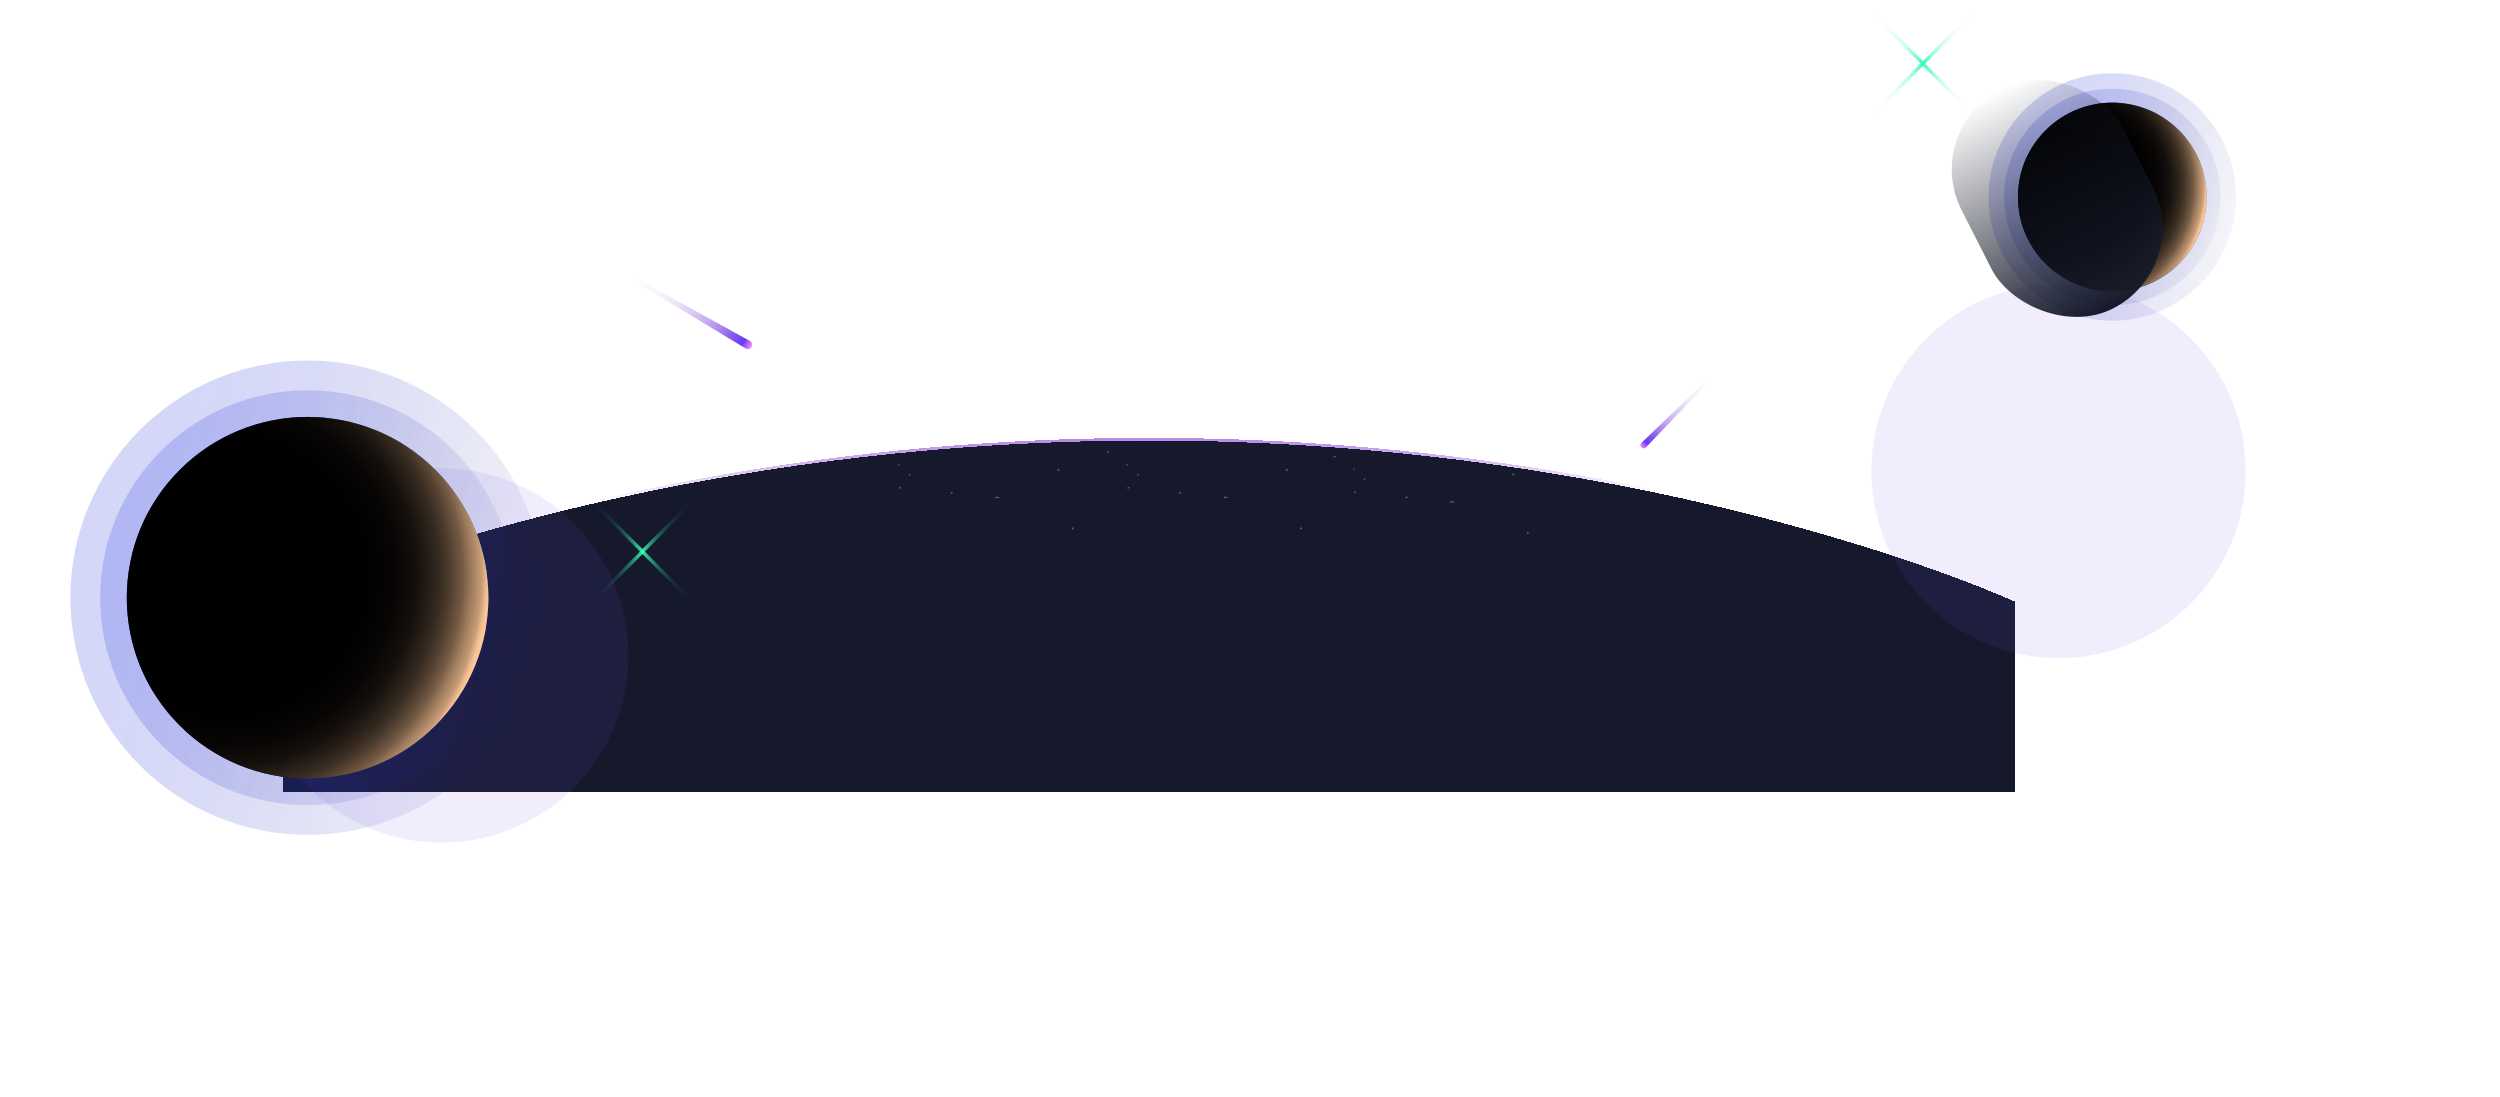 <svg width="2792" height="1225" viewBox="0 0 2792 1225" fill="none" xmlns="http://www.w3.org/2000/svg">
<g filter="url(#filter0_d_626_5036)">
<path d="M1283.25 608C1860 608 2250.5 788 2250.5 788V1001H316V788C316 788 706.5 608 1283.25 608Z" fill="#15192B" shape-rendering="crispEdges"/>
<path d="M2252 787.04L2251.13 786.638L2250.5 788C2251.13 786.638 2251.13 786.637 2251.12 786.635L2251.11 786.629L2251.05 786.604L2250.84 786.505C2250.64 786.417 2250.36 786.287 2249.98 786.116C2249.22 785.773 2248.08 785.266 2246.58 784.605C2243.57 783.283 2239.08 781.346 2233.17 778.881C2221.35 773.952 2203.82 766.913 2180.99 758.468C2135.33 741.578 2068.45 719.064 1983.54 696.55C1813.72 651.524 1571.78 606.5 1283.25 606.5C994.721 606.5 752.777 651.524 582.959 696.55C498.049 719.064 431.168 741.578 385.507 758.468C362.676 766.913 345.151 773.952 333.328 778.881C327.417 781.346 322.932 783.283 319.923 784.605C318.418 785.266 317.283 785.773 316.522 786.116C316.142 786.287 315.855 786.417 315.663 786.505C315.567 786.548 315.495 786.581 315.446 786.604L315.391 786.629L315.377 786.635C315.374 786.637 315.372 786.638 316 788L315.372 786.638L314.5 787.04V788V1001V1002.5H316H2250.5H2252V1001V788V787.04Z" stroke="url(#paint0_linear_626_5036)" stroke-width="3" shape-rendering="crispEdges"/>
</g>
<path d="M1005.37 543.864C1005.17 543.936 1004.96 543.996 1004.77 544.088C1004.32 544.309 1003.67 544.727 1003.94 545.329C1004.09 545.662 1004.47 545.765 1004.8 545.727C1005.02 545.703 1005.22 545.619 1005.42 545.54C1005.61 545.464 1005.8 545.348 1005.98 545.251C1006.35 545.059 1006.54 544.645 1006.37 544.247C1006.2 543.85 1005.76 543.717 1005.37 543.861L1005.37 543.864Z" fill="white" fill-opacity="0.3"/>
<path d="M1260.37 543.864C1260.17 543.936 1259.96 543.996 1259.77 544.088C1259.32 544.309 1258.67 544.727 1258.94 545.329C1259.09 545.662 1259.47 545.765 1259.8 545.727C1260.02 545.703 1260.22 545.619 1260.42 545.54C1260.61 545.464 1260.8 545.348 1260.98 545.251C1261.35 545.059 1261.54 544.645 1261.37 544.247C1261.2 543.85 1260.76 543.717 1260.37 543.861L1260.37 543.864Z" fill="white" fill-opacity="0.3"/>
<path d="M1513.37 548.864C1513.17 548.936 1512.96 548.996 1512.77 549.088C1512.32 549.309 1511.67 549.727 1511.94 550.329C1512.09 550.662 1512.47 550.765 1512.8 550.727C1513.02 550.703 1513.22 550.619 1513.42 550.54C1513.61 550.464 1513.8 550.348 1513.98 550.251C1514.35 550.059 1514.54 549.645 1514.37 549.247C1514.2 548.85 1513.76 548.717 1513.37 548.861L1513.37 548.864Z" fill="white" fill-opacity="0.3"/>
<path d="M1063.3 551.176C1063.33 551.189 1063.37 551.198 1063.41 551.211C1064.06 551.409 1064.41 550.509 1063.79 550.22C1063.75 550.207 1063.72 550.186 1063.69 550.173C1063.62 549.829 1063.41 549.528 1063.05 549.39C1062.52 549.187 1061.91 549.456 1061.7 549.988C1061.5 550.519 1061.77 551.129 1062.3 551.334C1062.66 551.472 1063.02 551.391 1063.3 551.179L1063.3 551.176Z" fill="white" fill-opacity="0.3"/>
<path d="M1318.3 551.176C1318.33 551.189 1318.37 551.198 1318.41 551.211C1319.06 551.409 1319.41 550.509 1318.79 550.22C1318.75 550.207 1318.72 550.186 1318.69 550.173C1318.62 549.829 1318.41 549.528 1318.05 549.39C1317.52 549.187 1316.91 549.456 1316.7 549.988C1316.5 550.519 1316.77 551.129 1317.3 551.334C1317.66 551.472 1318.02 551.391 1318.3 551.179L1318.3 551.176Z" fill="white" fill-opacity="0.3"/>
<path d="M1571.3 556.176C1571.33 556.189 1571.37 556.198 1571.41 556.211C1572.06 556.409 1572.41 555.509 1571.79 555.22C1571.75 555.207 1571.72 555.186 1571.69 555.173C1571.62 554.829 1571.41 554.528 1571.05 554.39C1570.52 554.187 1569.91 554.456 1569.7 554.988C1569.5 555.519 1569.77 556.129 1570.3 556.334C1570.66 556.472 1571.02 556.391 1571.3 556.179L1571.3 556.176Z" fill="white" fill-opacity="0.3"/>
<path d="M1016.81 530.007C1016.74 529.97 1016.68 529.934 1016.61 529.894C1016.55 529.858 1016.48 529.824 1016.42 529.788C1016.41 529.784 1016.4 529.781 1016.39 529.774C1016.39 529.766 1016.39 529.762 1016.39 529.753C1016.23 529.34 1015.68 529.141 1015.29 529.331L1015.27 529.344C1014.86 529.539 1014.69 529.989 1014.86 530.406L1014.86 530.431C1015.03 530.835 1015.57 531.053 1015.96 530.853C1015.97 530.848 1015.97 530.846 1015.98 530.843C1016.05 530.859 1016.12 530.876 1016.19 530.892L1016.45 530.951C1016.94 531.066 1017.25 530.26 1016.81 530.01L1016.81 530.007Z" fill="white" fill-opacity="0.3"/>
<path d="M1271.81 530.007C1271.74 529.97 1271.68 529.934 1271.61 529.894C1271.55 529.858 1271.48 529.824 1271.42 529.788C1271.41 529.784 1271.4 529.781 1271.39 529.774C1271.39 529.766 1271.39 529.762 1271.39 529.753C1271.23 529.34 1270.68 529.141 1270.29 529.331L1270.27 529.344C1269.86 529.539 1269.69 529.989 1269.86 530.406L1269.86 530.431C1270.03 530.835 1270.57 531.053 1270.96 530.853C1270.97 530.848 1270.97 530.846 1270.98 530.843C1271.05 530.859 1271.12 530.876 1271.19 530.892L1271.45 530.951C1271.94 531.066 1272.25 530.26 1271.81 530.01L1271.81 530.007Z" fill="white" fill-opacity="0.3"/>
<path d="M1524.81 535.007C1524.74 534.97 1524.68 534.934 1524.61 534.894C1524.55 534.858 1524.48 534.824 1524.42 534.788C1524.41 534.784 1524.4 534.781 1524.39 534.774C1524.39 534.766 1524.39 534.762 1524.39 534.753C1524.23 534.34 1523.68 534.141 1523.29 534.331L1523.27 534.344C1522.86 534.539 1522.69 534.989 1522.86 535.406L1522.86 535.431C1523.03 535.835 1523.57 536.053 1523.96 535.853C1523.97 535.848 1523.97 535.846 1523.98 535.843C1524.05 535.859 1524.12 535.876 1524.19 535.892L1524.45 535.951C1524.94 536.066 1525.25 535.26 1524.81 535.01L1524.81 535.007Z" fill="white" fill-opacity="0.3"/>
<path d="M1004.76 518.972L1004.55 518.868L1004.45 518.818C1004.56 518.871 1004.45 518.815 1004.43 518.801C1004.36 518.586 1004.2 518.394 1003.98 518.328L1003.97 518.322C1003.57 518.202 1003.14 518.351 1002.98 518.761C1002.83 519.17 1003.05 519.567 1003.42 519.743L1003.43 519.75C1003.64 519.846 1003.88 519.811 1004.08 519.701C1004.11 519.704 1004.13 519.706 1004.16 519.713C1004.04 519.696 1004.16 519.713 1004.18 519.721C1004.27 519.748 1004.36 519.771 1004.44 519.797C1004.99 519.953 1005.27 519.228 1004.76 518.975L1004.76 518.972Z" fill="white" fill-opacity="0.3"/>
<path d="M1259.76 518.972L1259.55 518.868L1259.45 518.818C1259.56 518.871 1259.45 518.815 1259.43 518.801C1259.36 518.586 1259.2 518.394 1258.98 518.328L1258.97 518.322C1258.57 518.202 1258.14 518.351 1257.98 518.761C1257.83 519.17 1258.05 519.567 1258.42 519.743L1258.43 519.75C1258.64 519.846 1258.88 519.811 1259.08 519.701C1259.11 519.704 1259.13 519.706 1259.16 519.713C1259.04 519.696 1259.16 519.713 1259.18 519.721C1259.27 519.748 1259.36 519.771 1259.44 519.797C1259.99 519.953 1260.27 519.228 1259.76 518.975L1259.76 518.972Z" fill="white" fill-opacity="0.3"/>
<path d="M1512.76 523.972L1512.55 523.868L1512.45 523.818C1512.56 523.871 1512.45 523.815 1512.43 523.801C1512.36 523.586 1512.2 523.394 1511.98 523.328L1511.97 523.322C1511.57 523.202 1511.14 523.351 1510.98 523.761C1510.83 524.17 1511.05 524.567 1511.42 524.743L1511.43 524.75C1511.64 524.846 1511.88 524.811 1512.08 524.701C1512.11 524.704 1512.13 524.706 1512.16 524.713C1512.04 524.696 1512.16 524.713 1512.18 524.721C1512.27 524.748 1512.36 524.771 1512.44 524.797C1512.99 524.953 1513.27 524.228 1512.76 523.975L1512.76 523.972Z" fill="white" fill-opacity="0.3"/>
<path d="M983.562 504.12C982.925 503.807 982.254 503.936 981.795 504.477C981.696 504.593 981.623 504.719 981.564 504.862C981.532 504.946 981.51 505.031 981.494 505.118C981.485 505.197 981.43 505.527 981.511 505.25C981.422 505.557 981.341 505.888 981.34 506.207C981.341 506.541 981.71 506.683 981.934 506.436C982.078 506.276 982.187 506.096 982.309 505.92C982.33 505.892 982.348 505.863 982.37 505.836C982.378 505.824 982.383 505.819 982.391 505.808C982.475 505.768 982.562 505.691 982.627 505.633C982.885 505.402 982.911 505.298 983.267 505.37C983.546 505.427 983.844 505.205 983.939 504.958C984.075 504.605 983.883 504.273 983.566 504.118L983.562 504.12Z" fill="white" fill-opacity="0.3"/>
<path d="M1238.56 504.12C1237.93 503.807 1237.25 503.936 1236.79 504.477C1236.7 504.593 1236.62 504.719 1236.56 504.862C1236.53 504.946 1236.51 505.031 1236.49 505.118C1236.49 505.197 1236.43 505.527 1236.51 505.25C1236.42 505.557 1236.34 505.888 1236.34 506.207C1236.34 506.541 1236.71 506.683 1236.93 506.436C1237.08 506.276 1237.19 506.096 1237.31 505.92C1237.33 505.892 1237.35 505.863 1237.37 505.836C1237.38 505.824 1237.38 505.819 1237.39 505.808C1237.47 505.768 1237.56 505.691 1237.63 505.633C1237.88 505.402 1237.91 505.298 1238.27 505.37C1238.55 505.427 1238.84 505.205 1238.94 504.958C1239.07 504.605 1238.88 504.273 1238.57 504.118L1238.56 504.12Z" fill="white" fill-opacity="0.3"/>
<path d="M1491.56 509.12C1490.93 508.807 1490.25 508.936 1489.8 509.477C1489.7 509.593 1489.62 509.719 1489.56 509.862C1489.53 509.946 1489.51 510.031 1489.49 510.118C1489.49 510.197 1489.43 510.527 1489.51 510.25C1489.42 510.557 1489.34 510.888 1489.34 511.207C1489.34 511.541 1489.71 511.683 1489.93 511.436C1490.08 511.276 1490.19 511.096 1490.31 510.92C1490.33 510.892 1490.35 510.863 1490.37 510.836C1490.38 510.824 1490.38 510.819 1490.39 510.808C1490.47 510.768 1490.56 510.691 1490.63 510.633C1490.88 510.402 1490.91 510.298 1491.27 510.37C1491.55 510.427 1491.84 510.205 1491.94 509.958C1492.07 509.605 1491.88 509.273 1491.57 509.118L1491.56 509.12Z" fill="white" fill-opacity="0.3"/>
<path d="M1116.59 555.723C1115.63 555.252 1114.54 554.602 1113.45 554.596C1112.37 554.591 1111.51 555.237 1111.51 556.394C1111.51 556.778 1111.97 557.157 1112.31 556.829C1112.74 556.419 1113.2 555.957 1113.82 555.886C1114.7 555.786 1115.53 556.063 1116.37 556.301C1116.75 556.415 1116.95 555.896 1116.59 555.72L1116.59 555.723Z" fill="white" fill-opacity="0.3"/>
<path d="M1371.59 555.723C1370.63 555.252 1369.54 554.602 1368.45 554.596C1367.37 554.591 1366.51 555.237 1366.51 556.394C1366.51 556.778 1366.97 557.157 1367.31 556.829C1367.74 556.419 1368.2 555.957 1368.82 555.886C1369.7 555.786 1370.53 556.063 1371.37 556.301C1371.75 556.415 1371.95 555.896 1371.59 555.72L1371.59 555.723Z" fill="white" fill-opacity="0.3"/>
<path d="M1624.59 560.723C1623.63 560.252 1622.54 559.602 1621.45 559.596C1620.37 559.591 1619.51 560.237 1619.51 561.394C1619.51 561.778 1619.97 562.157 1620.31 561.829C1620.74 561.419 1621.2 560.957 1621.82 560.886C1622.7 560.786 1623.53 561.063 1624.37 561.301C1624.75 561.415 1624.95 560.896 1624.59 560.72L1624.59 560.723Z" fill="white" fill-opacity="0.3"/>
<path d="M1199.07 590.663C1199.03 590.634 1198.99 590.606 1198.95 590.579C1198.96 590.558 1198.97 590.533 1198.98 590.511C1199 590.453 1199.03 590.396 1199.07 590.34C1199.18 590.119 1199.17 589.901 1199.16 589.66C1199.11 588.974 1198.11 588.578 1197.61 589.065C1197.38 589.294 1197.25 589.479 1197.18 589.805C1197.17 589.871 1197.15 589.937 1197.14 590.001C1197.11 590.179 1197.11 590.356 1197.13 590.535C1197.18 591.084 1197.86 591.462 1198.36 591.253C1198.38 591.259 1198.39 591.265 1198.41 591.267C1198.54 591.308 1198.67 591.328 1198.81 591.335C1199.18 591.358 1199.36 590.895 1199.07 590.66L1199.07 590.663Z" fill="white" fill-opacity="0.3"/>
<path d="M1454.07 590.663C1454.03 590.634 1453.99 590.606 1453.95 590.579C1453.96 590.558 1453.97 590.533 1453.98 590.511C1454 590.453 1454.03 590.396 1454.07 590.34C1454.18 590.119 1454.17 589.901 1454.16 589.66C1454.11 588.974 1453.11 588.578 1452.61 589.065C1452.38 589.294 1452.25 589.479 1452.18 589.805C1452.17 589.871 1452.15 589.937 1452.14 590.001C1452.11 590.179 1452.11 590.356 1452.13 590.535C1452.18 591.084 1452.86 591.462 1453.36 591.253C1453.38 591.259 1453.39 591.265 1453.41 591.267C1453.54 591.308 1453.67 591.328 1453.81 591.335C1454.18 591.358 1454.36 590.895 1454.07 590.66L1454.07 590.663Z" fill="white" fill-opacity="0.3"/>
<path d="M1707.07 595.663C1707.03 595.634 1706.99 595.606 1706.95 595.579C1706.96 595.558 1706.97 595.533 1706.98 595.511C1707 595.453 1707.03 595.396 1707.07 595.34C1707.18 595.119 1707.17 594.901 1707.16 594.66C1707.11 593.974 1706.11 593.578 1705.61 594.065C1705.38 594.294 1705.25 594.479 1705.18 594.805C1705.17 594.871 1705.15 594.937 1705.14 595.001C1705.11 595.179 1705.11 595.356 1705.13 595.535C1705.18 596.084 1705.86 596.462 1706.36 596.253C1706.38 596.259 1706.39 596.265 1706.41 596.267C1706.54 596.308 1706.67 596.328 1706.81 596.335C1707.18 596.358 1707.36 595.895 1707.07 595.66L1707.07 595.663Z" fill="white" fill-opacity="0.3"/>
<path d="M1165.37 532.502C1164.99 532.354 1164.76 532.95 1165.14 533.099C1165.52 533.247 1165.75 532.65 1165.37 532.502Z" fill="white" fill-opacity="0.3"/>
<path d="M1420.37 532.502C1419.99 532.354 1419.76 532.95 1420.14 533.099C1420.52 533.247 1420.75 532.65 1420.37 532.502Z" fill="white" fill-opacity="0.3"/>
<path d="M1673.37 537.502C1672.99 537.354 1672.76 537.95 1673.14 538.099C1673.52 538.247 1673.75 537.65 1673.37 537.502Z" fill="white" fill-opacity="0.3"/>
<path d="M1183.03 526.111C1183.19 526.107 1183.33 526.067 1183.43 525.934C1183.54 525.791 1183.56 525.535 1183.42 525.399C1183.33 525.31 1183.25 525.214 1183.15 525.127C1183.26 525.228 1183.13 525.105 1183.11 525.083C1183.05 525.014 1182.98 524.945 1182.9 524.885C1182.86 524.845 1182.82 524.807 1182.77 524.769C1182.76 524.757 1182.74 524.741 1182.73 524.728C1182.71 524.701 1182.68 524.674 1182.66 524.645C1182.83 524.532 1182.88 524.241 1182.68 524.125C1182.63 524.095 1182.58 524.067 1182.53 524.037C1182.45 523.753 1182.23 523.534 1181.93 523.503C1181.41 523.453 1181.02 523.718 1180.91 524.222C1180.83 524.539 1181.04 524.912 1181.23 525.148C1181.34 525.279 1181.47 525.435 1181.62 525.519C1181.67 525.546 1181.72 525.577 1181.77 525.603C1181.77 525.604 1181.78 525.614 1181.8 525.629C1181.87 525.682 1181.95 525.729 1182.02 525.776C1182.33 525.969 1182.66 526.116 1183.03 526.111V526.111Z" fill="white" fill-opacity="0.3"/>
<path d="M1438.03 526.111C1438.19 526.107 1438.33 526.067 1438.43 525.934C1438.54 525.791 1438.56 525.535 1438.42 525.399C1438.33 525.31 1438.25 525.214 1438.15 525.127C1438.26 525.228 1438.13 525.105 1438.11 525.083C1438.05 525.014 1437.98 524.945 1437.9 524.885C1437.86 524.845 1437.82 524.807 1437.77 524.769C1437.76 524.757 1437.74 524.741 1437.73 524.728C1437.71 524.701 1437.68 524.674 1437.66 524.645C1437.83 524.532 1437.88 524.241 1437.68 524.125C1437.63 524.095 1437.58 524.067 1437.53 524.037C1437.45 523.753 1437.23 523.534 1436.93 523.503C1436.41 523.453 1436.02 523.718 1435.91 524.222C1435.83 524.539 1436.04 524.912 1436.23 525.148C1436.34 525.279 1436.47 525.435 1436.62 525.519C1436.67 525.546 1436.72 525.577 1436.77 525.603C1436.77 525.604 1436.78 525.614 1436.8 525.629C1436.87 525.682 1436.95 525.729 1437.02 525.776C1437.33 525.969 1437.66 526.116 1438.03 526.111V526.111Z" fill="white" fill-opacity="0.3"/>
<path d="M1691.03 531.111C1691.19 531.107 1691.33 531.067 1691.43 530.934C1691.54 530.791 1691.56 530.535 1691.42 530.399C1691.33 530.31 1691.25 530.214 1691.15 530.127C1691.26 530.228 1691.13 530.105 1691.11 530.083C1691.05 530.014 1690.98 529.945 1690.9 529.885C1690.86 529.845 1690.82 529.807 1690.77 529.769C1690.76 529.757 1690.74 529.741 1690.73 529.728C1690.71 529.701 1690.68 529.674 1690.66 529.645C1690.83 529.532 1690.88 529.241 1690.68 529.125C1690.63 529.095 1690.58 529.067 1690.53 529.037C1690.45 528.753 1690.23 528.534 1689.93 528.503C1689.41 528.453 1689.02 528.718 1688.91 529.222C1688.83 529.539 1689.04 529.912 1689.23 530.148C1689.34 530.279 1689.47 530.435 1689.62 530.519C1689.67 530.546 1689.72 530.577 1689.77 530.603C1689.77 530.604 1689.78 530.614 1689.8 530.629C1689.87 530.682 1689.95 530.729 1690.02 530.776C1690.33 530.969 1690.66 531.116 1691.03 531.111V531.111Z" fill="white" fill-opacity="0.3"/>
<path d="M1153.01 463.185C1152.72 463.337 1152.68 463.793 1153.03 463.913C1154.64 464.456 1156.45 464.245 1158.09 464.731C1158.51 464.853 1158.73 464.287 1158.34 464.1C1156.62 463.275 1154.93 462.157 1153.01 463.188L1153.01 463.185Z" fill="white" fill-opacity="0.3"/>
<path d="M1408.01 463.185C1407.72 463.337 1407.68 463.793 1408.03 463.913C1409.64 464.456 1411.45 464.245 1413.09 464.731C1413.51 464.853 1413.73 464.287 1413.34 464.1C1411.62 463.275 1409.93 462.157 1408.01 463.188L1408.01 463.185Z" fill="white" fill-opacity="0.3"/>
<path d="M1661.01 468.185C1660.72 468.337 1660.68 468.793 1661.03 468.913C1662.64 469.456 1664.45 469.245 1666.09 469.731C1666.51 469.853 1666.73 469.287 1666.34 469.1C1664.62 468.275 1662.93 467.157 1661.01 468.188L1661.01 468.185Z" fill="white" fill-opacity="0.3"/>
<g filter="url(#filter1_f_626_5036)">
<circle cx="493" cy="732" r="209" fill="#7747E6" fill-opacity="0.1"/>
</g>
<g filter="url(#filter2_f_626_5036)">
<circle cx="2299" cy="526" r="209" fill="#7747E6" fill-opacity="0.1"/>
</g>
<path d="M1961.8 371L1838.11 499.71C1836.75 501.12 1834.5 501.17 1833.09 499.81C1831.68 498.45 1831.63 496.2 1832.99 494.79C1833.04 494.73 1961.72 371.08 1961.8 371.01V371Z" fill="url(#paint1_linear_626_5036)"/>
<path d="M625 263.668L837.521 380.795C839.851 382.085 840.709 385.022 839.419 387.352C838.129 389.681 835.192 390.539 832.863 389.249C832.766 389.204 625.133 263.745 625.013 263.664L625 263.668Z" fill="url(#paint2_linear_626_5036)"/>
<g filter="url(#filter3_f_626_5036)">
<path style="mix-blend-mode:screen" opacity="0.2" d="M343.498 932.365C489.78 932.365 608.365 813.781 608.365 667.499C608.365 521.217 489.78 402.633 343.498 402.633C197.217 402.633 78.632 521.217 78.632 667.499C78.632 813.781 197.217 932.365 343.498 932.365Z" fill="url(#paint3_linear_626_5036)"/>
<path style="mix-blend-mode:screen" opacity="0.2" d="M343.498 899.146C471.431 899.146 575.142 795.436 575.142 667.503C575.142 539.57 471.431 435.859 343.498 435.859C215.565 435.859 111.855 539.57 111.855 667.503C111.855 795.436 215.565 899.146 343.498 899.146Z" fill="url(#paint4_linear_626_5036)"/>
<path d="M343.498 869.383C454.993 869.383 545.377 778.999 545.377 667.504C545.377 556.009 454.993 465.625 343.498 465.625C232.004 465.625 141.619 556.009 141.619 667.504C141.619 778.999 232.004 869.383 343.498 869.383Z" fill="url(#paint5_linear_626_5036)"/>
<path style="mix-blend-mode:overlay" opacity="0.4" d="M141.829 675.757C141.724 673.032 141.619 670.281 141.619 667.53C141.619 663.548 141.777 659.591 141.986 655.687C145.707 659.382 151.812 656.473 165.489 642.089C184.851 621.705 192.109 615.364 206.1 609.547C252.948 591.469 306.555 599.774 350.992 572.289C379.027 554.944 389.717 523.424 394.826 508.254C400.066 492.743 403.184 488.42 416.678 479.407C428.521 484.018 439.813 489.704 450.451 496.359C452.678 514.438 354.529 594.246 302.232 624.456C255.332 651.548 163.681 676.308 141.803 675.783L141.829 675.757ZM542.39 699.338C541.133 701.382 539.535 703.74 537.596 706.413C460.014 812.238 320.599 852.169 284.782 860.684C299.848 865.243 315.647 868.125 331.97 869.042C363.044 862.754 420.529 837.418 514.591 750.194C517.028 747.941 528.818 737.094 534.242 733.635C538.225 722.159 541.238 710.238 543.098 697.95C542.862 698.447 542.626 698.945 542.39 699.338ZM497.482 798.011C469.918 823.924 414.451 854.501 374.154 867.077C423.359 859.584 466.696 834.3 497.482 798.011ZM175.576 592.621C197.952 568.412 211.943 557.224 223.864 554.001C231.934 551.826 239.9 553.451 248.048 555.442C268.904 560.578 285.516 563.46 309.385 553.582C313.551 551.853 319.839 548.446 322.669 546.586C352.25 526.883 347.376 507.389 338.704 490.883C329.193 472.752 347.9 467.773 364.145 466.673C357.359 465.992 350.468 465.625 343.472 465.625C332.939 465.625 322.616 466.437 312.529 467.983C311.245 468.533 310.459 468.9 310.433 468.9C309.699 469.267 308.703 469.739 307.97 470.105C296.258 476.341 300.503 493.188 288.529 499.241C272.677 507.232 254.231 498.743 238.458 507.18C238.092 507.416 194.624 539.669 163.13 576.822C156.397 590.185 151.104 604.386 147.462 619.268C152.126 617.146 158.126 611.512 175.576 592.621ZM543.15 637.347C541.211 624.325 537.989 611.748 533.692 599.67C533.823 602.211 533.351 604.988 530.836 609.993C493.578 675.024 275.612 825.234 205.131 814.413C210.921 819.863 217 824.998 223.393 829.741C318.634 842.396 538.88 697.609 543.177 637.347H543.15ZM544.88 653.67C542.024 670.308 473.01 732.561 479.167 736.753C483.071 739.426 541.657 686.998 544.958 680.473C545.22 676.177 545.404 671.88 545.404 667.53C545.404 662.866 545.194 658.255 544.88 653.67ZM422.285 670.072C472.801 640.15 516.949 579.6 516.242 562.962C506.469 546.874 494.495 532.28 480.766 519.547C480.818 519.861 480.844 520.228 480.897 520.7C479.849 536.682 458.495 559.844 413.691 593.538C308.468 670.176 182.65 724.02 147.803 717.129C152.755 736.78 160.589 755.277 170.834 772.177C219.358 773.592 420.267 671.303 422.311 670.124L422.285 670.072Z" fill="url(#paint6_linear_626_5036)"/>
<g style="mix-blend-mode:multiply" opacity="0.4">
<path d="M410.835 477.175C406.407 480.319 401.691 483.123 397.184 486.188C389.56 491.376 382.197 497.926 379.42 506.73C377.874 511.629 377.822 516.922 375.909 521.691C372.267 530.625 359.481 542.075 355.839 527.245C354.084 520.066 356.546 511.944 356.966 504.896C357.28 499.865 357.621 494.756 359.35 490.04C362.153 482.389 368.416 476.415 375.49 472.354C376.197 471.961 378.686 470.782 382.119 469.367C391.97 471.28 401.56 473.9 410.835 477.175ZM486.189 789.963C453.674 814.671 449.508 817.841 435.045 829.71C444.215 830.575 494.39 801.072 517.84 769.238C519.726 766.015 521.508 762.766 523.211 759.439C517.028 766.173 503.22 776.941 486.189 789.963ZM528.766 587.272C526.382 581.77 523.788 576.372 520.932 571.132C513.622 602.128 491.77 629.875 467.351 649.866C435.936 675.7 398.678 693.727 363.595 715.054C345.935 725.509 328.538 736.356 310.564 746.076C275.402 765.491 237.017 781.841 196.799 785.168C191.139 785.64 185.506 785.823 179.873 785.745C183.2 790.356 186.738 794.81 190.432 799.107C193.104 798.767 195.777 798.347 198.423 797.902C260.729 787.605 313.498 751.552 366.11 719.22C400.931 697.342 438.372 679.919 471.307 654.871C495.124 636.87 516.111 614.259 528.766 587.324V587.272ZM490.381 559.342C493.892 552.896 496.905 546.267 499.63 539.56C496.748 536.049 493.761 532.643 490.643 529.341C481.552 556.983 468.268 581.272 444.87 602.442C414.87 630.373 377.455 649.08 340.302 666.032C302.651 682.277 265.472 701.482 226.118 712.958C206.205 718.434 186.345 724.067 166.301 727.788C161.401 728.653 156.475 729.412 151.55 730.041C152.624 733.343 153.777 736.618 155.008 739.84C159.436 739.054 163.838 738.164 168.187 737.168C188.676 732.661 208.537 726.53 228.345 720.504C263.218 709.631 309.306 686.652 343.053 672.006C399.333 646.434 459.988 616.329 490.381 559.315V559.342Z" fill="#606060"/>
</g>
<path style="mix-blend-mode:screen" d="M486.25 810.25C565.089 731.411 565.089 603.589 486.25 524.75C407.411 445.911 279.589 445.911 200.75 524.75C121.911 603.589 121.911 731.411 200.75 810.25C279.589 889.089 407.411 889.089 486.25 810.25Z" fill="url(#paint7_radial_626_5036)"/>
</g>
<g filter="url(#filter4_f_626_5036)">
<path style="mix-blend-mode:screen" opacity="0.2" d="M2359 358.228C2435.34 358.228 2497.23 296.34 2497.23 219.997C2497.23 143.654 2435.34 81.766 2359 81.766C2282.66 81.766 2220.77 143.654 2220.77 219.997C2220.77 296.34 2282.66 358.228 2359 358.228Z" fill="url(#paint8_linear_626_5036)"/>
<path style="mix-blend-mode:screen" opacity="0.2" d="M2359 340.895C2425.77 340.895 2479.89 286.769 2479.89 220.002C2479.89 153.235 2425.77 99.109 2359 99.109C2292.23 99.109 2238.11 153.235 2238.11 220.002C2238.11 286.769 2292.23 340.895 2359 340.895Z" fill="url(#paint9_linear_626_5036)"/>
<path d="M2359 325.358C2417.19 325.358 2464.36 278.188 2464.36 220C2464.36 161.811 2417.19 114.641 2359 114.641C2300.81 114.641 2253.64 161.811 2253.64 220C2253.64 278.188 2300.81 325.358 2359 325.358Z" fill="url(#paint10_linear_626_5036)"/>
<path style="mix-blend-mode:overlay" opacity="0.4" d="M2253.75 224.307C2253.69 222.885 2253.64 221.449 2253.64 220.013C2253.64 217.935 2253.72 215.87 2253.83 213.833C2255.77 215.761 2258.96 214.243 2266.1 206.736C2276.2 196.097 2279.99 192.788 2287.29 189.752C2311.74 180.317 2339.72 184.652 2362.91 170.308C2377.54 161.256 2383.12 144.806 2385.79 136.888C2388.52 128.793 2390.15 126.537 2397.19 121.833C2403.37 124.24 2409.27 127.207 2414.82 130.68C2415.98 140.115 2364.76 181.767 2337.46 197.533C2312.99 211.672 2265.15 224.594 2253.74 224.321L2253.75 224.307ZM2462.8 236.614C2462.14 237.68 2461.31 238.911 2460.3 240.306C2419.81 295.535 2347.05 316.375 2328.36 320.819C2336.22 323.198 2344.46 324.702 2352.98 325.181C2369.2 321.899 2399.2 308.676 2448.29 263.155C2449.56 261.979 2455.72 256.318 2458.55 254.513C2460.63 248.524 2462.2 242.302 2463.17 235.889C2463.05 236.149 2462.92 236.408 2462.8 236.614ZM2439.36 288.11C2424.98 301.634 2396.03 317.592 2375 324.155C2400.68 320.244 2423.29 307.049 2439.36 288.11ZM2271.36 180.919C2283.04 168.284 2290.34 162.445 2296.56 160.763C2300.77 159.628 2304.93 160.476 2309.18 161.515C2320.07 164.196 2328.74 165.7 2341.2 160.545C2343.37 159.642 2346.65 157.864 2348.13 156.894C2363.57 146.611 2361.02 136.437 2356.5 127.822C2351.53 118.36 2361.3 115.762 2369.77 115.188C2366.23 114.832 2362.64 114.641 2358.99 114.641C2353.49 114.641 2348.1 115.065 2342.84 115.871C2342.17 116.158 2341.76 116.35 2341.74 116.35C2341.36 116.541 2340.84 116.787 2340.46 116.979C2334.34 120.233 2336.56 129.026 2330.31 132.184C2322.04 136.355 2312.41 131.925 2304.18 136.328C2303.99 136.451 2281.3 153.284 2264.87 172.673C2261.35 179.647 2258.59 187.059 2256.69 194.826C2259.12 193.718 2262.25 190.778 2271.36 180.919ZM2463.2 204.261C2462.18 197.465 2460.5 190.901 2458.26 184.597C2458.33 185.924 2458.08 187.373 2456.77 189.985C2437.32 223.924 2323.57 302.318 2286.79 296.67C2289.81 299.514 2292.98 302.195 2296.32 304.67C2346.02 311.274 2460.97 235.711 2463.21 204.261H2463.2ZM2464.1 212.78C2462.61 221.463 2426.59 253.952 2429.8 256.14C2431.84 257.535 2462.42 230.173 2464.14 226.768C2464.28 224.526 2464.37 222.283 2464.37 220.013C2464.37 217.579 2464.26 215.173 2464.1 212.78ZM2400.12 221.34C2426.48 205.724 2449.52 174.123 2449.15 165.44C2444.05 157.044 2437.8 149.428 2430.64 142.782C2430.67 142.946 2430.68 143.137 2430.71 143.384C2430.16 151.725 2419.01 163.813 2395.63 181.398C2340.72 221.394 2275.05 249.495 2256.87 245.898C2259.45 256.154 2263.54 265.808 2268.89 274.628C2294.21 275.366 2399.06 221.982 2400.13 221.367L2400.12 221.34Z" fill="url(#paint11_linear_626_5036)"/>
<g style="mix-blend-mode:multiply" opacity="0.4">
<path d="M2394.14 120.669C2391.83 122.31 2389.37 123.773 2387.02 125.373C2383.04 128.08 2379.2 131.499 2377.75 136.093C2376.94 138.65 2376.91 141.412 2375.91 143.901C2374.01 148.564 2367.34 154.539 2365.44 146.8C2364.52 143.053 2365.81 138.814 2366.03 135.136C2366.19 132.51 2366.37 129.844 2367.27 127.383C2368.74 123.39 2372 120.272 2375.7 118.153C2376.06 117.947 2377.36 117.332 2379.15 116.594C2384.3 117.592 2389.3 118.959 2394.14 120.669ZM2433.47 283.91C2416.5 296.805 2414.32 298.459 2406.78 304.654C2411.56 305.105 2437.75 289.708 2449.99 273.094C2450.97 271.412 2451.9 269.716 2452.79 267.98C2449.56 271.494 2442.36 277.114 2433.47 283.91ZM2455.69 178.127C2454.44 175.256 2453.09 172.439 2451.6 169.704C2447.78 185.88 2436.38 200.361 2423.64 210.795C2407.24 224.277 2387.8 233.685 2369.49 244.816C2360.27 250.272 2351.19 255.933 2341.81 261.006C2323.46 271.138 2303.43 279.671 2282.44 281.408C2279.48 281.654 2276.54 281.749 2273.6 281.708C2275.34 284.115 2277.19 286.44 2279.11 288.682C2280.51 288.504 2281.9 288.286 2283.29 288.053C2315.8 282.679 2343.34 263.864 2370.8 246.99C2388.97 235.572 2408.51 226.479 2425.7 213.406C2438.13 204.012 2449.08 192.211 2455.69 178.155V178.127ZM2435.66 163.551C2437.49 160.187 2439.06 156.727 2440.48 153.227C2438.98 151.394 2437.42 149.617 2435.79 147.894C2431.05 162.32 2424.12 174.996 2411.9 186.044C2396.25 200.621 2376.72 210.384 2357.33 219.232C2337.68 227.709 2318.28 237.733 2297.74 243.722C2287.35 246.58 2276.98 249.52 2266.52 251.461C2263.96 251.913 2261.39 252.309 2258.82 252.637C2259.38 254.36 2259.98 256.07 2260.63 257.751C2262.94 257.341 2265.24 256.876 2267.51 256.357C2278.2 254.005 2288.56 250.805 2298.9 247.66C2317.1 241.985 2341.15 229.993 2358.77 222.349C2388.14 209.003 2419.79 193.292 2435.66 163.537V163.551Z" fill="#606060"/>
</g>
<path style="mix-blend-mode:screen" d="M2433.5 294.5C2474.65 253.355 2474.65 186.645 2433.5 145.5C2392.35 104.355 2325.65 104.355 2284.5 145.5C2243.35 186.645 2243.35 253.355 2284.5 294.5C2325.65 335.645 2392.35 335.645 2433.5 294.5Z" fill="url(#paint12_radial_626_5036)"/>
</g>
<rect x="2144.95" y="144.688" width="202" height="275.493" rx="101" transform="rotate(-26.954 2144.95 144.688)" fill="url(#paint13_linear_626_5036)"/>
<g clip-path="url(#clip0_626_5036)">
<g style="mix-blend-mode:overlay">
<path style="mix-blend-mode:overlay" d="M808 686.433C794.88 686.433 782.285 681.19 773.002 671.847L717.5 616.002L773.002 560.156C782.288 550.813 794.88 545.57 808 545.57" stroke="url(#paint14_linear_626_5036)" stroke-width="4" stroke-miterlimit="10"/>
</g>
<g style="mix-blend-mode:overlay">
<path style="mix-blend-mode:overlay" d="M627 545.57C640.12 545.57 652.715 550.813 661.998 560.156L717.5 616.002L661.998 671.847C652.715 681.187 640.12 686.433 627 686.433" stroke="url(#paint15_linear_626_5036)" stroke-width="4" stroke-miterlimit="10"/>
</g>
</g>
<g clip-path="url(#clip1_626_5036)">
<g style="mix-blend-mode:overlay">
<path style="mix-blend-mode:overlay" d="M2238 141.433C2224.88 141.433 2212.28 136.19 2203 126.847L2147.5 71.002L2203 15.156C2212.29 5.813 2224.88 0.57 2238 0.57" stroke="url(#paint16_linear_626_5036)" stroke-width="4" stroke-miterlimit="10"/>
</g>
<g style="mix-blend-mode:overlay">
<path style="mix-blend-mode:overlay" d="M2057 0.57C2070.12 0.57 2082.72 5.813 2092 15.156L2147.5 71.002L2092 126.847C2082.72 136.187 2070.12 141.433 2057 141.433" stroke="url(#paint17_linear_626_5036)" stroke-width="4" stroke-miterlimit="10"/>
</g>
</g>
<defs>
<filter id="filter0_d_626_5036" x="189" y="365" width="2188.5" height="647" filterUnits="userSpaceOnUse" color-interpolation-filters="sRGB">
<feFlood flood-opacity="0" result="BackgroundImageFix"/>
<feColorMatrix in="SourceAlpha" type="matrix" values="0 0 0 0 0 0 0 0 0 0 0 0 0 0 0 0 0 0 127 0" result="hardAlpha"/>
<feOffset dy="-116"/>
<feGaussianBlur stdDeviation="62"/>
<feComposite in2="hardAlpha" operator="out"/>
<feColorMatrix type="matrix" values="0 0 0 0 0.498 0 0 0 0 0.184 0 0 0 0 0.839 0 0 0 0.1 0"/>
<feBlend mode="normal" in2="BackgroundImageFix" result="effect1_dropShadow_626_5036"/>
<feBlend mode="normal" in="SourceGraphic" in2="effect1_dropShadow_626_5036" result="shape"/>
</filter>
<filter id="filter1_f_626_5036" x="0" y="239" width="986" height="986" filterUnits="userSpaceOnUse" color-interpolation-filters="sRGB">
<feFlood flood-opacity="0" result="BackgroundImageFix"/>
<feBlend mode="normal" in="SourceGraphic" in2="BackgroundImageFix" result="shape"/>
<feGaussianBlur stdDeviation="142" result="effect1_foregroundBlur_626_5036"/>
</filter>
<filter id="filter2_f_626_5036" x="1806" y="33" width="986" height="986" filterUnits="userSpaceOnUse" color-interpolation-filters="sRGB">
<feFlood flood-opacity="0" result="BackgroundImageFix"/>
<feBlend mode="normal" in="SourceGraphic" in2="BackgroundImageFix" result="shape"/>
<feGaussianBlur stdDeviation="142" result="effect1_foregroundBlur_626_5036"/>
</filter>
<filter id="filter3_f_626_5036" x="54.632" y="378.633" width="577.733" height="577.734" filterUnits="userSpaceOnUse" color-interpolation-filters="sRGB">
<feFlood flood-opacity="0" result="BackgroundImageFix"/>
<feBlend mode="normal" in="SourceGraphic" in2="BackgroundImageFix" result="shape"/>
<feGaussianBlur stdDeviation="12" result="effect1_foregroundBlur_626_5036"/>
</filter>
<filter id="filter4_f_626_5036" x="2208.24" y="69.24" width="301.514" height="301.512" filterUnits="userSpaceOnUse" color-interpolation-filters="sRGB">
<feFlood flood-opacity="0" result="BackgroundImageFix"/>
<feBlend mode="normal" in="SourceGraphic" in2="BackgroundImageFix" result="shape"/>
<feGaussianBlur stdDeviation="6.263" result="effect1_foregroundBlur_626_5036"/>
</filter>
<linearGradient id="paint0_linear_626_5036" x1="1305" y1="671" x2="1304" y2="556" gradientUnits="userSpaceOnUse">
<stop stop-color="#7F2FD6" stop-opacity="0"/>
<stop offset="1" stop-color="#7F2FD6"/>
</linearGradient>
<linearGradient id="paint1_linear_626_5036" x1="1833.04" y1="499.76" x2="1946.41" y2="386.38" gradientUnits="userSpaceOnUse">
<stop stop-color="#FF8CFF"/>
<stop offset="0.05" stop-color="#633AF2"/>
<stop offset="0.08" stop-color="#6232EC" stop-opacity="0.87"/>
<stop offset="0.14" stop-color="#6227E4" stop-opacity="0.69"/>
<stop offset="0.19" stop-color="#611EDD" stop-opacity="0.52"/>
<stop offset="0.25" stop-color="#6116D7" stop-opacity="0.38"/>
<stop offset="0.32" stop-color="#600FD2" stop-opacity="0.26"/>
<stop offset="0.39" stop-color="#6009CE" stop-opacity="0.17"/>
<stop offset="0.47" stop-color="#6005CA" stop-opacity="0.09"/>
<stop offset="0.57" stop-color="#6002C8" stop-opacity="0.04"/>
<stop offset="0.7" stop-color="#6000C7" stop-opacity="0"/>
<stop offset="1" stop-color="#6000C7" stop-opacity="0"/>
</linearGradient>
<linearGradient id="paint2_linear_626_5036" x1="839.371" y1="387.435" x2="650.609" y2="278.464" gradientUnits="userSpaceOnUse">
<stop stop-color="#FF8CFF"/>
<stop offset="0.05" stop-color="#633AF2"/>
<stop offset="0.08" stop-color="#6232EC" stop-opacity="0.87"/>
<stop offset="0.14" stop-color="#6227E4" stop-opacity="0.69"/>
<stop offset="0.19" stop-color="#611EDD" stop-opacity="0.52"/>
<stop offset="0.25" stop-color="#6116D7" stop-opacity="0.38"/>
<stop offset="0.32" stop-color="#600FD2" stop-opacity="0.26"/>
<stop offset="0.39" stop-color="#6009CE" stop-opacity="0.17"/>
<stop offset="0.47" stop-color="#6005CA" stop-opacity="0.09"/>
<stop offset="0.57" stop-color="#6002C8" stop-opacity="0.04"/>
<stop offset="0.7" stop-color="#6000C7" stop-opacity="0"/>
<stop offset="1" stop-color="#6000C7" stop-opacity="0"/>
</linearGradient>
<linearGradient id="paint3_linear_626_5036" x1="10.483" y1="578.206" x2="689.352" y2="760.251" gradientUnits="userSpaceOnUse">
<stop offset="0.22" stop-color="#2937DB"/>
<stop offset="0.3" stop-color="#2835D7" stop-opacity="0.96"/>
<stop offset="0.41" stop-color="#2532CC" stop-opacity="0.86"/>
<stop offset="0.56" stop-color="#222CBA" stop-opacity="0.69"/>
<stop offset="0.72" stop-color="#1D24A2" stop-opacity="0.46"/>
<stop offset="0.9" stop-color="#161983" stop-opacity="0.17"/>
<stop offset="1" stop-color="#131471" stop-opacity="0"/>
</linearGradient>
<linearGradient id="paint4_linear_626_5036" x1="52.221" y1="589.397" x2="646.016" y2="748.621" gradientUnits="userSpaceOnUse">
<stop offset="0.22" stop-color="#2937DB"/>
<stop offset="0.3" stop-color="#2835D7" stop-opacity="0.96"/>
<stop offset="0.41" stop-color="#2532CC" stop-opacity="0.86"/>
<stop offset="0.56" stop-color="#222CBA" stop-opacity="0.69"/>
<stop offset="0.72" stop-color="#1D24A2" stop-opacity="0.46"/>
<stop offset="0.9" stop-color="#161983" stop-opacity="0.17"/>
<stop offset="1" stop-color="#131471" stop-opacity="0"/>
</linearGradient>
<linearGradient id="paint5_linear_626_5036" x1="140.1" y1="899.75" x2="525.307" y2="459.939" gradientUnits="userSpaceOnUse">
<stop stop-color="#121477"/>
<stop offset="0.11" stop-color="#13157C"/>
<stop offset="0.26" stop-color="#171B8C"/>
<stop offset="0.42" stop-color="#1D23A7"/>
<stop offset="0.59" stop-color="#272FCC"/>
<stop offset="0.62" stop-color="#2932D4"/>
<stop offset="0.67" stop-color="#2B37D5"/>
<stop offset="0.73" stop-color="#3147D8"/>
<stop offset="0.79" stop-color="#3A62DD"/>
<stop offset="0.86" stop-color="#4887E5"/>
<stop offset="0.94" stop-color="#59B6EF"/>
<stop offset="0.99" stop-color="#68DDF7"/>
</linearGradient>
<linearGradient id="paint6_linear_626_5036" x1="141.619" y1="667.347" x2="545.404" y2="667.347" gradientUnits="userSpaceOnUse">
<stop/>
<stop offset="0.38" stop-color="#010101"/>
<stop offset="0.51" stop-color="#080808"/>
<stop offset="0.61" stop-color="#141414"/>
<stop offset="0.68" stop-color="#252525"/>
<stop offset="0.75" stop-color="#3B3B3B"/>
<stop offset="0.81" stop-color="#565656"/>
<stop offset="0.86" stop-color="#777777"/>
<stop offset="0.91" stop-color="#9C9C9C"/>
<stop offset="0.95" stop-color="#C7C7C7"/>
<stop offset="0.99" stop-color="#F5F5F5"/>
<stop offset="1" stop-color="white"/>
</linearGradient>
<radialGradient id="paint7_radial_626_5036" cx="0" cy="0" r="1" gradientUnits="userSpaceOnUse" gradientTransform="translate(251.435 641.787) rotate(-28.51) scale(295.679)">
<stop offset="0.29"/>
<stop offset="0.55" stop-color="#010101"/>
<stop offset="0.65" stop-color="#080605"/>
<stop offset="0.72" stop-color="#140F0C"/>
<stop offset="0.77" stop-color="#251D16"/>
<stop offset="0.82" stop-color="#3B2E23"/>
<stop offset="0.86" stop-color="#564333"/>
<stop offset="0.9" stop-color="#775C46"/>
<stop offset="0.93" stop-color="#9C7A5C"/>
<stop offset="0.97" stop-color="#C79C76"/>
<stop offset="0.99" stop-color="#F5BF91"/>
<stop offset="1" stop-color="#FFC797"/>
</radialGradient>
<linearGradient id="paint8_linear_626_5036" x1="2185.2" y1="173.396" x2="2539.5" y2="268.403" gradientUnits="userSpaceOnUse">
<stop offset="0.22" stop-color="#2937DB"/>
<stop offset="0.3" stop-color="#2835D7" stop-opacity="0.96"/>
<stop offset="0.41" stop-color="#2532CC" stop-opacity="0.86"/>
<stop offset="0.56" stop-color="#222CBA" stop-opacity="0.69"/>
<stop offset="0.72" stop-color="#1D24A2" stop-opacity="0.46"/>
<stop offset="0.9" stop-color="#161983" stop-opacity="0.17"/>
<stop offset="1" stop-color="#131471" stop-opacity="0"/>
</linearGradient>
<linearGradient id="paint9_linear_626_5036" x1="2206.98" y1="179.24" x2="2516.88" y2="262.337" gradientUnits="userSpaceOnUse">
<stop offset="0.22" stop-color="#2937DB"/>
<stop offset="0.3" stop-color="#2835D7" stop-opacity="0.96"/>
<stop offset="0.41" stop-color="#2532CC" stop-opacity="0.86"/>
<stop offset="0.56" stop-color="#222CBA" stop-opacity="0.69"/>
<stop offset="0.72" stop-color="#1D24A2" stop-opacity="0.46"/>
<stop offset="0.9" stop-color="#161983" stop-opacity="0.17"/>
<stop offset="1" stop-color="#131471" stop-opacity="0"/>
</linearGradient>
<linearGradient id="paint10_linear_626_5036" x1="2252.85" y1="341.207" x2="2453.88" y2="111.673" gradientUnits="userSpaceOnUse">
<stop stop-color="#121477"/>
<stop offset="0.11" stop-color="#13157C"/>
<stop offset="0.26" stop-color="#171B8C"/>
<stop offset="0.42" stop-color="#1D23A7"/>
<stop offset="0.59" stop-color="#272FCC"/>
<stop offset="0.62" stop-color="#2932D4"/>
<stop offset="0.67" stop-color="#2B37D5"/>
<stop offset="0.73" stop-color="#3147D8"/>
<stop offset="0.79" stop-color="#3A62DD"/>
<stop offset="0.86" stop-color="#4887E5"/>
<stop offset="0.94" stop-color="#59B6EF"/>
<stop offset="0.99" stop-color="#68DDF7"/>
</linearGradient>
<linearGradient id="paint11_linear_626_5036" x1="2253.64" y1="219.917" x2="2464.37" y2="219.917" gradientUnits="userSpaceOnUse">
<stop/>
<stop offset="0.38" stop-color="#010101"/>
<stop offset="0.51" stop-color="#080808"/>
<stop offset="0.61" stop-color="#141414"/>
<stop offset="0.68" stop-color="#252525"/>
<stop offset="0.75" stop-color="#3B3B3B"/>
<stop offset="0.81" stop-color="#565656"/>
<stop offset="0.86" stop-color="#777777"/>
<stop offset="0.91" stop-color="#9C9C9C"/>
<stop offset="0.95" stop-color="#C7C7C7"/>
<stop offset="0.99" stop-color="#F5F5F5"/>
<stop offset="1" stop-color="white"/>
</linearGradient>
<radialGradient id="paint12_radial_626_5036" cx="0" cy="0" r="1" gradientUnits="userSpaceOnUse" gradientTransform="translate(2310.95 206.58) rotate(-28.51) scale(154.312)">
<stop offset="0.29"/>
<stop offset="0.55" stop-color="#010101"/>
<stop offset="0.65" stop-color="#080605"/>
<stop offset="0.72" stop-color="#140F0C"/>
<stop offset="0.77" stop-color="#251D16"/>
<stop offset="0.82" stop-color="#3B2E23"/>
<stop offset="0.86" stop-color="#564333"/>
<stop offset="0.9" stop-color="#775C46"/>
<stop offset="0.93" stop-color="#9C7A5C"/>
<stop offset="0.97" stop-color="#C79C76"/>
<stop offset="0.99" stop-color="#F5BF91"/>
<stop offset="1" stop-color="#FFC797"/>
</radialGradient>
<linearGradient id="paint13_linear_626_5036" x1="2245.95" y1="144.687" x2="2245.95" y2="420.18" gradientUnits="userSpaceOnUse">
<stop stop-color="#151928" stop-opacity="0"/>
<stop offset="1" stop-color="#151928"/>
</linearGradient>
<linearGradient id="paint14_linear_626_5036" x1="808" y1="616.002" x2="716.7" y2="616.002" gradientUnits="userSpaceOnUse">
<stop stop-color="#36FAB6" stop-opacity="0"/>
<stop offset="0.37" stop-color="#36FAB6" stop-opacity="0"/>
<stop offset="0.51" stop-color="#36FAB6" stop-opacity="0.03"/>
<stop offset="0.6" stop-color="#36FAB6" stop-opacity="0.08"/>
<stop offset="0.68" stop-color="#36FAB6" stop-opacity="0.15"/>
<stop offset="0.75" stop-color="#36FAB6" stop-opacity="0.24"/>
<stop offset="0.81" stop-color="#36FAB6" stop-opacity="0.35"/>
<stop offset="0.86" stop-color="#36FAB6" stop-opacity="0.48"/>
<stop offset="0.91" stop-color="#36FAB6" stop-opacity="0.63"/>
<stop offset="0.96" stop-color="#36FAB6" stop-opacity="0.8"/>
<stop offset="1" stop-color="#36FAB6"/>
</linearGradient>
<linearGradient id="paint15_linear_626_5036" x1="627" y1="616.002" x2="718.3" y2="616.002" gradientUnits="userSpaceOnUse">
<stop stop-color="#36FAB6" stop-opacity="0"/>
<stop offset="0.37" stop-color="#36FAB6" stop-opacity="0"/>
<stop offset="0.51" stop-color="#36FAB6" stop-opacity="0.03"/>
<stop offset="0.6" stop-color="#36FAB6" stop-opacity="0.08"/>
<stop offset="0.68" stop-color="#36FAB6" stop-opacity="0.15"/>
<stop offset="0.75" stop-color="#36FAB6" stop-opacity="0.24"/>
<stop offset="0.81" stop-color="#36FAB6" stop-opacity="0.35"/>
<stop offset="0.86" stop-color="#36FAB6" stop-opacity="0.48"/>
<stop offset="0.91" stop-color="#36FAB6" stop-opacity="0.63"/>
<stop offset="0.96" stop-color="#36FAB6" stop-opacity="0.8"/>
<stop offset="1" stop-color="#36FAB6"/>
</linearGradient>
<linearGradient id="paint16_linear_626_5036" x1="2238" y1="71.002" x2="2146.7" y2="71.002" gradientUnits="userSpaceOnUse">
<stop stop-color="#36FAB6" stop-opacity="0"/>
<stop offset="0.37" stop-color="#36FAB6" stop-opacity="0"/>
<stop offset="0.51" stop-color="#36FAB6" stop-opacity="0.03"/>
<stop offset="0.6" stop-color="#36FAB6" stop-opacity="0.08"/>
<stop offset="0.68" stop-color="#36FAB6" stop-opacity="0.15"/>
<stop offset="0.75" stop-color="#36FAB6" stop-opacity="0.24"/>
<stop offset="0.81" stop-color="#36FAB6" stop-opacity="0.35"/>
<stop offset="0.86" stop-color="#36FAB6" stop-opacity="0.48"/>
<stop offset="0.91" stop-color="#36FAB6" stop-opacity="0.63"/>
<stop offset="0.96" stop-color="#36FAB6" stop-opacity="0.8"/>
<stop offset="1" stop-color="#36FAB6"/>
</linearGradient>
<linearGradient id="paint17_linear_626_5036" x1="2057" y1="71.002" x2="2148.3" y2="71.002" gradientUnits="userSpaceOnUse">
<stop stop-color="#36FAB6" stop-opacity="0"/>
<stop offset="0.37" stop-color="#36FAB6" stop-opacity="0"/>
<stop offset="0.51" stop-color="#36FAB6" stop-opacity="0.03"/>
<stop offset="0.6" stop-color="#36FAB6" stop-opacity="0.08"/>
<stop offset="0.68" stop-color="#36FAB6" stop-opacity="0.15"/>
<stop offset="0.75" stop-color="#36FAB6" stop-opacity="0.24"/>
<stop offset="0.81" stop-color="#36FAB6" stop-opacity="0.35"/>
<stop offset="0.86" stop-color="#36FAB6" stop-opacity="0.48"/>
<stop offset="0.91" stop-color="#36FAB6" stop-opacity="0.63"/>
<stop offset="0.96" stop-color="#36FAB6" stop-opacity="0.8"/>
<stop offset="1" stop-color="#36FAB6"/>
</linearGradient>
<clipPath id="clip0_626_5036">
<rect width="181" height="142" fill="white" transform="translate(627 545)"/>
</clipPath>
<clipPath id="clip1_626_5036">
<rect width="181" height="142" fill="white" transform="translate(2057)"/>
</clipPath>
</defs>
</svg>
